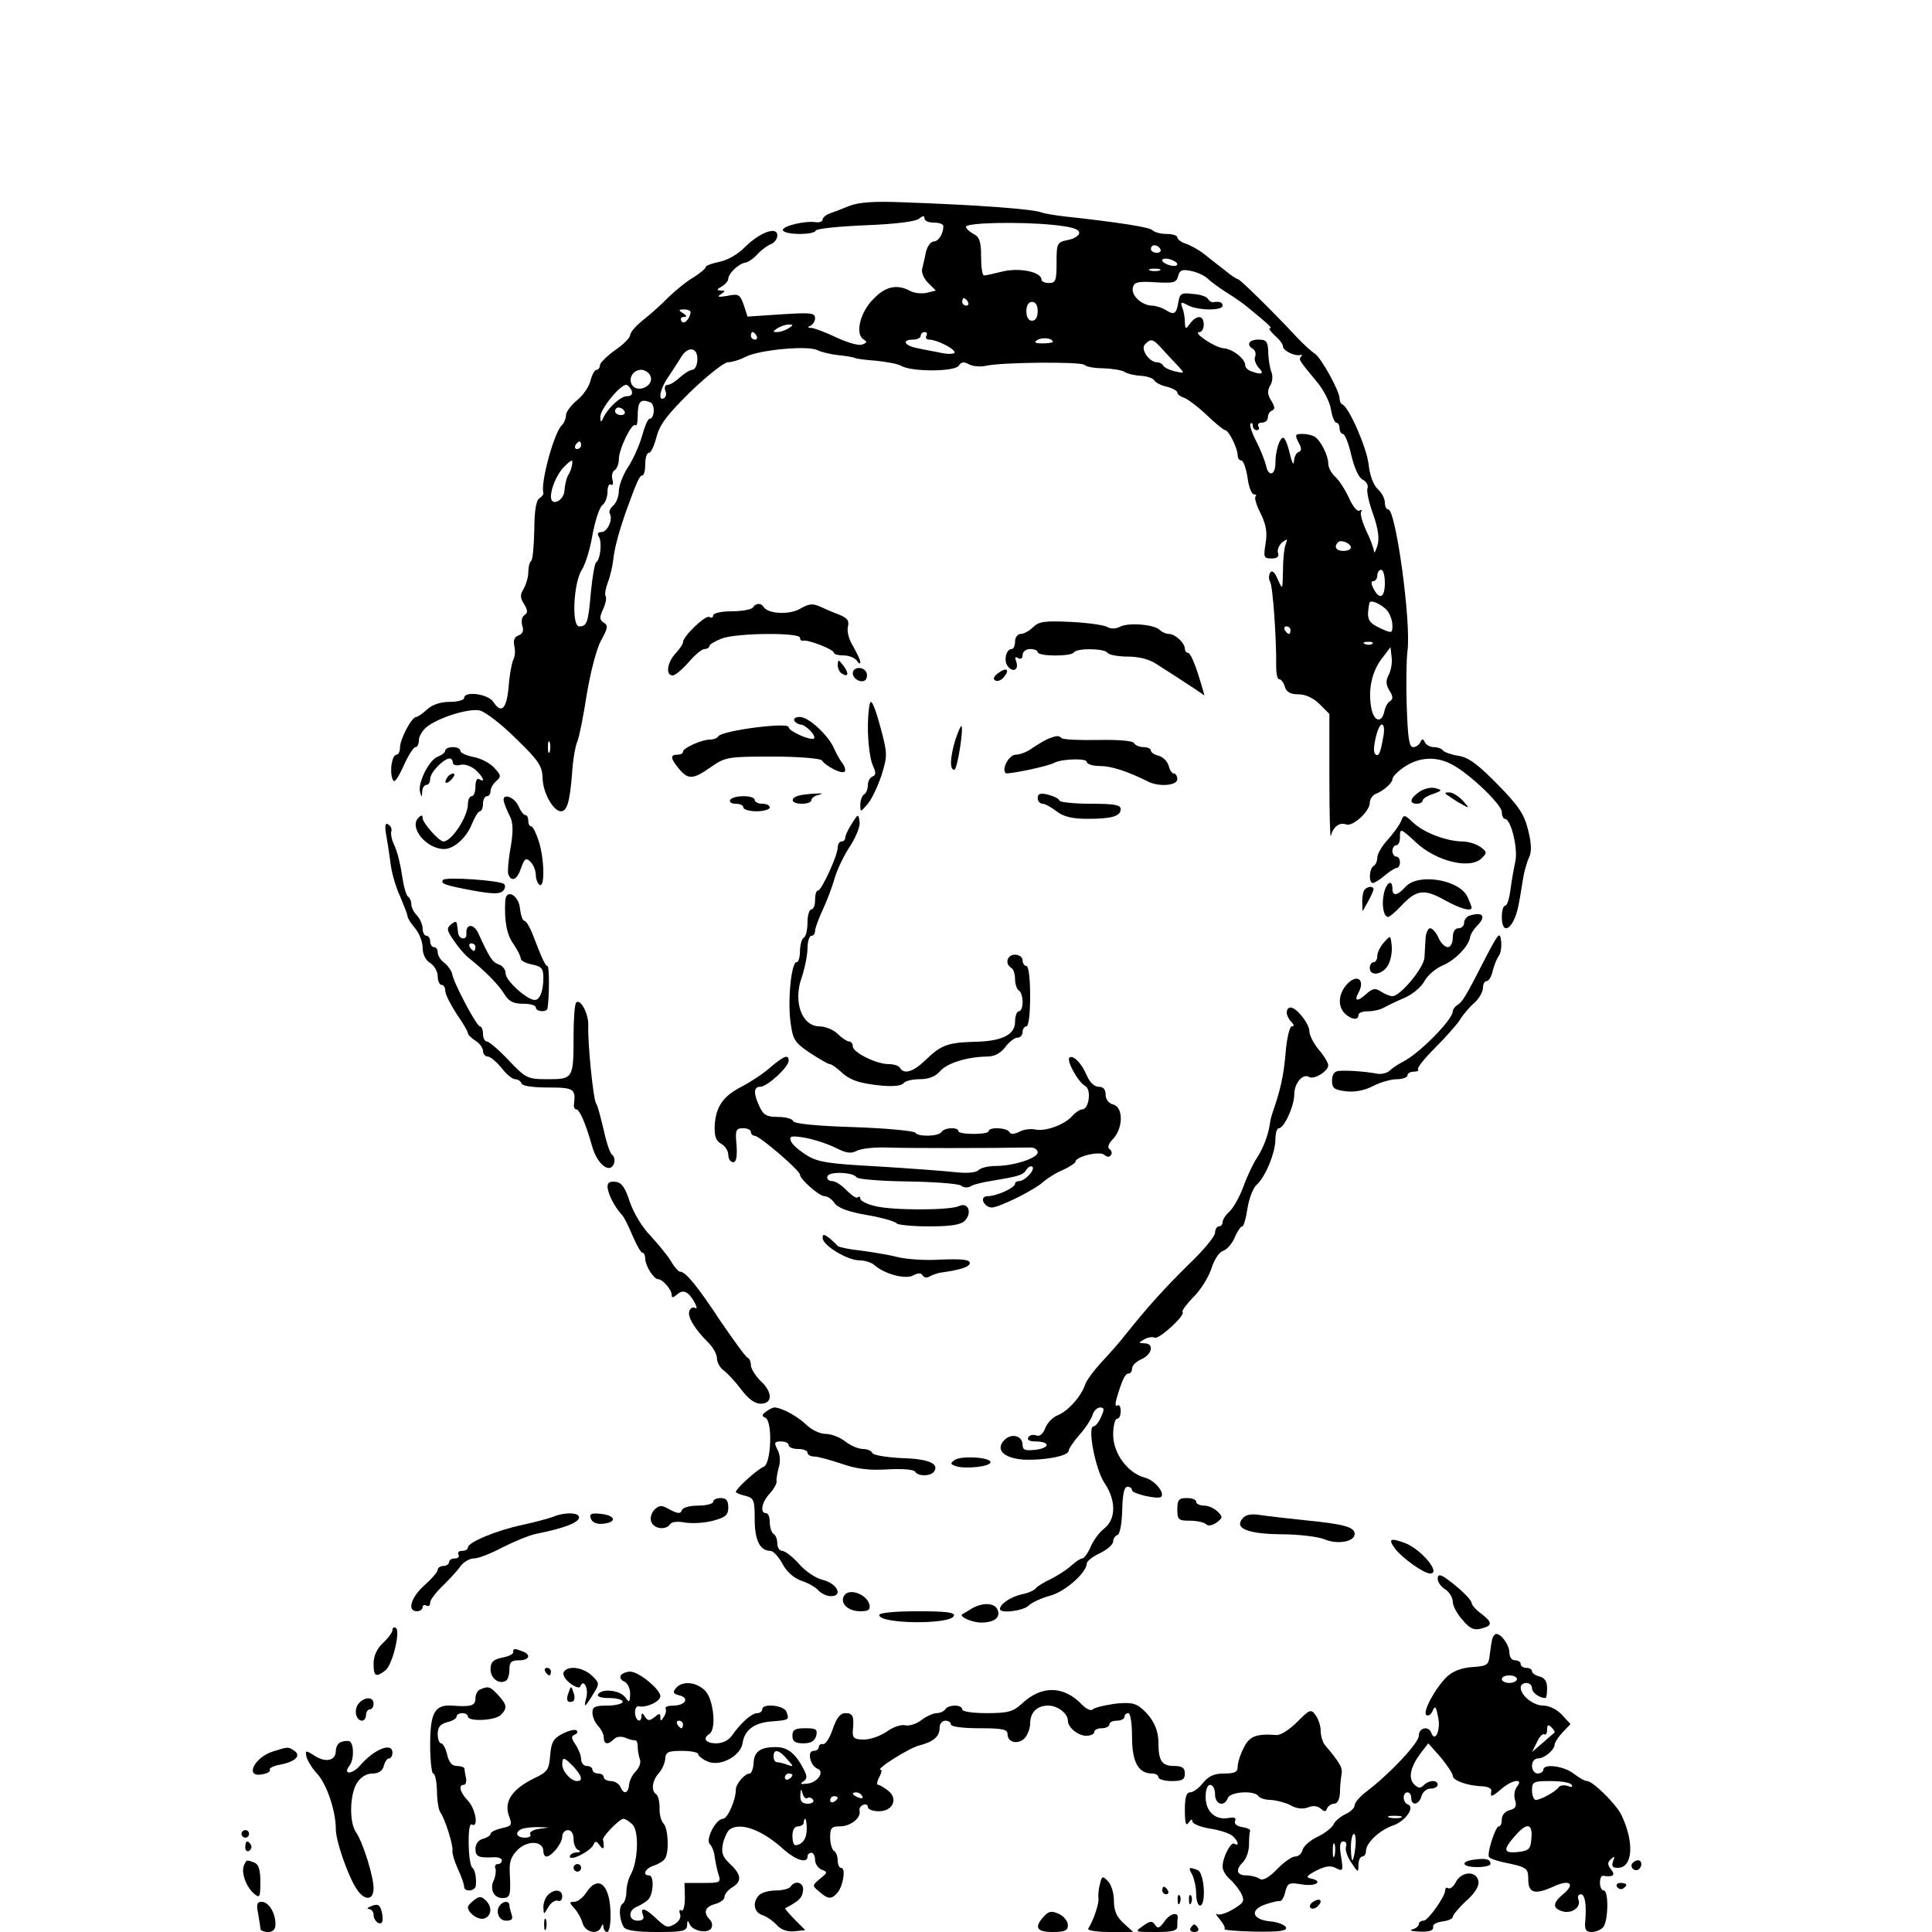 <?xml version="1.0" standalone="no"?>
<!DOCTYPE svg PUBLIC "-//W3C//DTD SVG 20010904//EN"
 "http://www.w3.org/TR/2001/REC-SVG-20010904/DTD/svg10.dtd">
<svg version="1.0" xmlns="http://www.w3.org/2000/svg"
 width="512pt" height="512pt" viewBox="0 0 512 512"
 preserveAspectRatio="xMidYMid meet">
<g transform="translate(0,512) scale(0.1,-0.1)"
fill="#000000" stroke="none">
<path d="M2250 4574 c-19 -8 -43 -17 -52 -20 -10 -4 -18 -11 -18 -16 0 -5 -8
-8 -17 -7 -30 5 -94 -11 -88 -22 8 -12 82 -12 87 0 2 5 60 11 131 14 79 3 133
10 142 17 11 9 15 9 15 1 0 -6 11 -11 25 -11 14 0 25 -4 25 -9 0 -21 -13 -41
-26 -41 -7 0 -16 -12 -20 -27 -3 -16 -8 -36 -10 -45 -3 -9 4 -26 15 -37 l21
-21 -24 -6 c-13 -3 -33 -1 -44 5 -35 19 -66 12 -98 -22 -35 -35 -48 -92 -26
-106 11 -7 10 -9 -3 -14 -8 -4 -39 5 -67 18 -29 14 -59 25 -67 26 -11 0 -12 2
-3 6 6 2 12 12 12 20 0 14 -12 15 -89 10 l-90 -6 -10 31 c-10 28 -14 30 -43
24 -24 -4 -29 -3 -18 4 13 9 13 10 0 10 -12 1 -11 3 3 11 9 5 17 15 17 20 0
14 27 40 45 43 8 1 22 11 32 22 10 11 26 23 36 27 9 3 17 14 17 23 0 25 -45 9
-85 -30 -19 -20 -48 -36 -69 -40 -20 -4 -36 -10 -36 -14 0 -4 -15 -16 -32 -27
-18 -10 -48 -35 -68 -54 -19 -20 -50 -47 -68 -61 -17 -14 -32 -31 -32 -38 0
-7 -18 -25 -40 -40 -21 -15 -39 -33 -40 -39 0 -7 -4 -13 -9 -13 -5 0 -12 -13
-16 -28 -3 -15 -19 -39 -35 -52 -17 -14 -30 -32 -30 -40 0 -9 -5 -21 -12 -28
-20 -20 -56 -152 -48 -178 1 -4 -4 -10 -11 -15 -8 -5 -13 -33 -13 -82 -1 -42
-4 -79 -8 -83 -5 -4 -8 -18 -8 -31 0 -13 -6 -32 -12 -43 -10 -16 -10 -24 1
-41 10 -17 10 -23 1 -29 -7 -4 -9 -16 -6 -28 5 -13 1 -22 -10 -26 -11 -4 -14
-13 -11 -28 3 -12 2 -28 -3 -37 -4 -9 -10 -41 -12 -70 -5 -59 -19 -74 -40 -42
-13 22 -78 31 -78 11 0 -5 -17 -10 -38 -10 -24 0 -46 -7 -60 -20 -12 -11 -25
-20 -29 -20 -12 0 -43 -59 -43 -81 0 -10 -4 -19 -9 -19 -12 0 -19 -42 -11 -64
4 -13 11 -5 29 33 12 28 27 51 32 51 5 0 9 8 9 18 0 10 9 25 19 34 31 26 114
52 143 45 15 -4 58 -37 96 -75 60 -58 69 -72 70 -105 1 -38 28 -86 48 -87 17
0 24 25 30 100 2 36 9 74 14 85 5 11 16 67 25 125 10 60 26 121 38 143 18 32
19 40 7 47 -11 7 -12 13 -2 35 7 15 10 30 7 35 -3 5 0 21 6 37 6 15 12 42 14
58 3 32 16 79 36 135 26 72 34 90 41 90 5 0 8 14 8 30 0 17 4 30 10 30 5 0 14
19 20 43 9 33 29 59 91 120 44 42 88 77 98 77 10 0 31 6 46 14 36 19 167 31
191 18 11 -5 35 -11 54 -13 19 -2 39 -5 44 -7 4 -3 31 -6 58 -8 27 -3 58 -8
67 -14 30 -16 142 -15 152 1 6 10 13 11 26 4 10 -6 32 -8 48 -4 42 9 250 11
259 2 4 -5 27 -9 51 -9 23 -1 49 -5 56 -10 8 -5 27 -9 43 -10 16 -1 31 -6 35
-12 3 -6 19 -14 34 -17 15 -4 27 -11 27 -15 0 -5 8 -11 18 -14 10 -4 37 -24
60 -46 23 -22 45 -40 49 -40 9 0 33 -48 33 -67 0 -7 4 -13 9 -13 6 0 13 -20
17 -45 3 -25 11 -45 17 -45 6 0 8 -3 4 -6 -3 -4 3 -24 14 -45 14 -29 18 -49
13 -79 -6 -37 -5 -40 16 -40 15 0 20 5 17 14 -3 8 2 20 10 28 15 11 16 11 10
-5 -4 -10 -7 -42 -7 -70 -1 -51 -1 -51 -14 -22 -8 19 -15 25 -20 17 -4 -7 -4
-17 0 -24 7 -11 17 -150 16 -225 0 -18 3 -33 8 -33 5 0 12 -9 15 -20 4 -14 15
-20 36 -20 19 0 40 -10 56 -26 l26 -26 0 -172 c0 -94 2 -162 4 -151 6 24 23
37 41 30 17 -6 62 35 62 57 0 10 8 22 18 25 19 8 42 28 42 38 0 4 6 12 13 18
43 39 95 47 143 22 46 -23 134 -107 134 -127 0 -10 4 -18 8 -18 16 0 35 -77
28 -112 -4 -18 -10 -52 -13 -75 -3 -24 -9 -43 -14 -43 -5 0 -9 -13 -9 -30 0
-53 32 -31 44 30 4 19 9 51 12 70 3 19 10 45 16 57 7 15 7 36 -2 72 -10 42
-24 64 -81 122 -52 53 -77 72 -104 76 -19 3 -38 10 -41 14 -3 5 -14 9 -24 9
-10 0 -21 6 -24 13 -5 10 -7 10 -12 0 -3 -7 -12 -13 -19 -13 -11 0 -14 25 -17
108 -2 59 -1 125 2 147 10 77 -31 375 -51 375 -5 0 -9 8 -9 18 0 11 -8 26 -19
36 -11 10 -21 36 -24 65 -5 45 -52 151 -69 159 -5 2 -8 9 -8 16 0 20 -50 110
-66 119 -8 5 -29 24 -47 43 -60 65 -151 154 -156 154 -3 0 -19 10 -34 23 -16
12 -41 32 -55 43 -15 12 -37 24 -49 28 -13 4 -23 12 -23 17 0 5 -13 9 -28 9
-15 0 -32 4 -38 10 -8 8 -91 21 -229 36 -27 3 -57 8 -65 11 -23 9 -169 20
-370 27 -75 3 -115 0 -140 -10z m541 -50 c49 -5 69 -11 69 -21 0 -7 -13 -16
-30 -19 -29 -6 -30 -9 -30 -60 0 -47 -2 -54 -20 -54 -11 0 -20 4 -20 9 0 20
-56 32 -101 22 -24 -6 -47 -11 -51 -11 -5 0 -8 22 -8 50 0 39 -4 52 -20 60
-11 6 -20 14 -20 19 0 11 142 14 231 5z m284 -64 c3 -5 -1 -10 -9 -10 -9 0
-16 5 -16 10 0 6 4 10 9 10 6 0 13 -4 16 -10z m45 -40 c0 -5 -9 -6 -20 -3 -11
3 -20 9 -20 13 0 5 9 6 20 3 11 -3 20 -9 20 -13z m-47 -17 c-7 -2 -19 -2 -25
0 -7 3 -2 5 12 5 14 0 19 -2 13 -5z m126 -20 c8 -8 32 -26 53 -39 21 -13 48
-32 59 -42 55 -45 62 -52 54 -52 -4 0 2 -8 13 -19 12 -10 22 -23 22 -29 0 -11
30 -26 45 -23 5 2 7 0 3 -4 -7 -8 -6 -9 42 -67 17 -20 34 -53 37 -72 3 -20 10
-36 14 -36 5 0 9 -7 9 -15 0 -8 4 -15 9 -15 5 0 15 -25 22 -56 8 -33 19 -59
30 -65 10 -5 16 -15 13 -23 -3 -7 4 -39 15 -69 14 -40 17 -65 11 -84 -5 -16
-9 -21 -9 -13 -1 8 -10 33 -21 55 -10 22 -16 44 -13 49 4 5 2 6 -4 3 -6 -4
-18 11 -28 33 -10 22 -26 47 -36 56 -11 10 -19 25 -19 36 0 20 -19 59 -35 70
-5 4 -20 8 -33 8 -20 0 -21 -2 -11 -22 9 -16 9 -23 0 -26 -6 -2 -11 -13 -12
-25 -1 -12 -5 -3 -11 21 -5 23 -13 42 -17 42 -10 0 -21 -35 -21 -67 0 -33 -19
-38 -25 -6 -4 15 -16 45 -27 66 -11 21 -17 41 -14 44 3 4 6 1 6 -5 0 -7 5 -12
11 -12 5 0 7 5 4 10 -3 6 1 10 9 10 9 0 16 6 16 14 0 8 5 16 11 18 8 3 8 10
-2 26 -10 16 -11 26 -3 40 6 9 8 26 3 37 -4 11 -8 35 -8 53 -1 27 -5 32 -26
32 -26 0 -33 -14 -14 -25 6 -4 8 -13 5 -21 -3 -7 2 -20 10 -29 16 -16 7 -19
-20 -9 -9 3 -16 10 -16 16 0 17 -33 43 -57 45 -24 2 -85 43 -64 43 6 0 11 9
11 20 0 25 -18 26 -36 3 -12 -17 -13 -16 -14 4 0 12 -3 29 -7 38 -5 15 -3 16
15 6 26 -14 92 -15 92 -1 0 9 -8 12 -26 9 -4 0 -10 4 -13 9 -3 6 -21 12 -40
13 -30 4 -34 1 -38 -20 -5 -33 -11 -37 -33 -23 -11 7 -28 12 -37 12 -27 1 -55
26 -51 47 3 15 12 18 59 15 49 -3 57 -1 61 16 4 16 11 19 34 14 16 -3 35 -12
43 -19z m-634 -63 c3 -5 1 -10 -4 -10 -6 0 -11 5 -11 10 0 6 2 10 4 10 3 0 8
-4 11 -10z m185 -25 c0 -16 -6 -25 -15 -25 -9 0 -15 9 -15 25 0 16 6 25 15 25
9 0 15 -9 15 -25z m-920 -2 c-1 -18 -18 -35 -24 -24 -4 6 -1 11 6 11 9 0 9 3
-2 10 -13 8 -12 10 3 10 9 0 17 -3 17 -7z m260 -43 c-8 -5 -22 -10 -30 -10
-13 0 -13 1 0 10 8 5 22 10 30 10 13 0 13 -1 0 -10z m-85 -20 c3 -5 1 -10 -4
-10 -6 0 -11 5 -11 10 0 6 2 10 4 10 3 0 8 -4 11 -10z m450 0 c-3 -5 0 -10 7
-10 20 0 68 -24 68 -34 0 -4 -15 -5 -32 -2 -18 4 -48 9 -65 13 -36 6 -45 23
-13 23 11 0 20 5 20 10 0 6 5 10 11 10 5 0 7 -4 4 -10z m335 -16 c0 -2 -12 -4
-27 -4 -21 0 -24 3 -14 9 13 8 41 5 41 -5z m291 -20 c13 -14 32 -35 42 -45 17
-19 17 -19 -10 -13 -16 4 -29 11 -31 16 -2 4 -9 8 -16 8 -20 0 -44 34 -32 47
16 17 21 16 47 -13z m-1233 -30 c-1 -13 -7 -24 -13 -24 -6 0 -21 -9 -33 -20
-12 -11 -26 -20 -33 -20 -6 0 -9 -7 -6 -15 4 -8 2 -17 -3 -20 -17 -10 -11 24
9 53 10 15 26 39 35 54 19 33 47 28 44 -8z m-124 -41 c10 -26 -35 -46 -49 -23
-11 17 3 40 24 40 10 0 22 -8 25 -17z m-50 -38 c3 -10 -1 -15 -13 -15 -17 0
-53 -34 -64 -61 -4 -9 -6 -7 -6 6 -1 20 52 85 68 85 5 0 11 -7 15 -15z m49
-31 c14 -5 12 -44 -2 -44 -4 0 -13 -21 -20 -47 -8 -27 -25 -64 -38 -83 -12
-19 -23 -47 -23 -61 0 -15 -7 -32 -15 -39 -8 -7 -12 -16 -9 -21 9 -15 -6 -49
-22 -49 -10 0 -12 -5 -7 -12 9 -15 4 -61 -7 -68 -4 -3 -10 -38 -14 -78 -7 -81
-10 -92 -31 -92 -21 0 -15 117 7 150 9 14 22 55 28 92 7 37 18 72 26 79 8 6
14 22 14 36 0 13 4 22 9 19 5 -4 7 2 4 13 -3 10 0 22 6 25 6 4 11 17 11 29 0
27 35 99 44 90 3 -4 6 7 6 24 0 39 7 47 33 37z m-68 -24 c3 -5 -1 -10 -9 -10
-9 0 -16 5 -16 10 0 6 4 10 9 10 6 0 13 -4 16 -10z m-115 -90 c0 -5 -5 -10
-11 -10 -5 0 -7 5 -4 10 3 6 8 10 11 10 2 0 4 -4 4 -10z m-24 -52 c-1 -7 -5
-19 -10 -27 -5 -8 -9 -26 -10 -40 -1 -28 -36 -45 -36 -17 0 23 17 61 35 79 20
20 24 21 21 5z m2064 -219 c0 -5 -9 -9 -20 -9 -19 0 -26 11 -14 23 8 8 34 -3
34 -14z m90 -94 c0 -39 -14 -46 -30 -15 -7 14 -7 20 0 20 5 0 10 7 10 15 0 8
5 15 10 15 6 0 10 -16 10 -35z m7 -74 c7 -9 13 -26 13 -38 0 -22 -1 -22 -34
-7 -31 15 -35 24 -27 66 2 11 34 -4 48 -21z m-257 -51 c0 -5 -2 -10 -4 -10 -3
0 -8 5 -11 10 -3 6 -1 10 4 10 6 0 11 -4 11 -10z m217 -36 c-3 -3 -12 -4 -19
-1 -8 3 -5 6 6 6 11 1 17 -2 13 -5z m43 -83 c-8 -15 -7 -26 2 -41 10 -15 10
-23 2 -28 -7 -4 -13 -16 -15 -26 -7 -34 -28 -29 -35 8 -9 49 2 98 29 132 l22
29 3 -27 c2 -15 -2 -36 -8 -47z m-15 -168 c-7 -41 -12 -50 -21 -41 -9 9 7 78
18 78 6 0 8 -14 3 -37z m-2208 -35 c-3 -7 -5 -2 -5 12 0 14 2 19 5 13 2 -7 2
-19 0 -25z"/>
<path d="M1995 3510 c-3 -5 -28 -10 -56 -10 -28 0 -49 -5 -49 -11 0 -5 -4 -8
-10 -4 -10 6 -70 -51 -70 -67 0 -5 -9 -18 -20 -30 -22 -24 -27 -58 -7 -58 6 0
25 16 42 35 16 19 35 35 42 35 7 0 13 4 13 8 0 4 15 13 33 20 41 15 207 16
207 2 0 -5 3 -9 8 -8 12 4 82 -23 82 -32 0 -4 12 -7 26 -7 15 0 30 -7 35 -14
5 -8 9 -9 9 -4 0 6 -9 24 -19 42 -11 17 -17 40 -14 52 4 16 -1 23 -23 32 -16
6 -39 16 -52 22 -18 8 -29 7 -51 -6 -29 -17 -85 -14 -97 4 -7 12 -21 11 -29
-1z"/>
<path d="M2738 3458 c-10 -10 -25 -18 -33 -18 -8 0 -15 -9 -15 -20 0 -11 -4
-20 -9 -20 -15 0 -22 -32 -10 -46 14 -18 30 -8 22 13 -4 11 -3 14 5 9 7 -4 12
-1 12 8 0 9 9 16 20 16 11 0 20 -4 20 -8 0 -12 89 -12 96 -1 7 12 81 11 89 -1
3 -5 27 -10 53 -10 30 0 58 -7 77 -20 17 -11 39 -25 50 -32 11 -7 33 -22 49
-32 l28 -19 -7 24 c-17 59 -30 89 -37 89 -4 0 -8 5 -8 11 0 15 -26 39 -42 39
-8 0 -19 5 -25 11 -14 14 -83 20 -105 8 -11 -6 -25 -6 -35 0 -10 5 -54 11 -98
13 -66 3 -82 1 -97 -14z"/>
<path d="M2220 3358 c0 -9 5 -20 11 -23 17 -11 20 0 4 21 -13 17 -14 17 -15 2z"/>
<path d="M2260 3336 c0 -17 27 -29 35 -16 4 6 3 15 0 20 -9 15 -35 12 -35 -4z"/>
<path d="M2645 3336 c-11 -8 -14 -15 -8 -19 6 -4 16 0 23 8 17 21 8 28 -15 11z"/>
<path d="M2300 3190 c0 -38 6 -81 12 -96 10 -22 10 -28 0 -32 -6 -2 -12 -12
-12 -22 0 -10 -4 -22 -10 -25 -5 -3 -10 -16 -10 -27 0 -21 0 -21 19 1 11 12
27 47 37 76 16 52 16 58 -2 125 -10 38 -21 70 -26 70 -4 0 -8 -31 -8 -70z"/>
<path d="M2105 3210 c3 -5 11 -10 16 -10 14 0 43 -30 36 -37 -7 -7 -67 19 -67
30 0 14 -176 -9 -186 -24 -3 -5 -13 -9 -23 -9 -21 0 -71 -22 -71 -32 0 -5 -7
-8 -15 -8 -20 0 -18 -10 4 -37 25 -30 38 -29 86 5 38 26 45 27 163 27 68 0
126 -5 130 -10 11 -16 53 -37 60 -30 4 3 1 14 -6 23 -7 9 -16 26 -21 37 -15
36 -68 85 -91 85 -11 0 -18 -4 -15 -10z"/>
<path d="M2532 3160 c-14 -46 -16 -80 -3 -80 8 0 25 109 19 116 -2 1 -9 -15
-16 -36z"/>
<path d="M2780 3163 c-8 -3 -27 -14 -42 -24 -14 -11 -35 -19 -46 -19 -18 0
-38 -37 -27 -49 5 -4 113 18 130 28 20 10 85 12 85 2 0 -6 16 -11 35 -11 30 0
73 -14 127 -41 29 -15 78 -11 78 6 0 8 -4 15 -9 15 -5 0 -11 9 -14 21 -3 11
-15 23 -26 26 -12 3 -21 9 -21 14 0 5 -9 9 -19 9 -11 0 -23 5 -26 11 -4 6 -42
9 -96 8 -49 -1 -92 1 -96 5 -7 7 -12 7 -33 -1z"/>
<path d="M1180 3131 c0 -5 -9 -12 -19 -16 -23 -7 -54 -69 -48 -93 4 -16 5 -16
6 1 0 9 6 17 11 17 6 0 10 7 10 16 0 17 36 54 52 54 4 0 8 -5 8 -11 0 -6 9 -9
20 -6 11 3 28 -3 40 -13 20 -18 28 -36 10 -25 -6 4 -10 -5 -10 -19 0 -14 -4
-26 -10 -26 -5 0 -10 -9 -10 -21 0 -33 -43 -99 -65 -99 -11 0 -55 49 -55 62 0
8 -3 9 -11 1 -26 -26 21 -83 68 -83 26 0 59 30 73 65 8 19 17 35 22 35 4 0 8
9 8 20 0 11 5 20 10 20 6 0 10 6 10 14 0 7 7 19 15 26 14 12 13 16 -6 36 -11
12 -36 25 -55 28 -19 4 -34 11 -34 16 0 6 -9 10 -20 10 -11 0 -20 -4 -20 -9z"/>
<path d="M1185 3059 c-11 -16 -1 -19 13 -3 7 8 8 14 3 14 -5 0 -13 -5 -16 -11z"/>
<path d="M3762 3022 c-25 -17 -29 -32 -7 -32 8 0 15 4 15 8 0 5 12 13 28 18
24 9 25 10 7 15 -12 4 -31 -1 -43 -9z"/>
<path d="M2123 3013 c-31 -6 -29 -23 2 -23 14 0 25 4 25 9 0 5 8 12 18 14 14
4 13 5 -3 4 -11 0 -30 -2 -42 -4z"/>
<path d="M2750 3005 c0 -8 6 -15 13 -15 6 0 23 -9 37 -20 18 -14 41 -20 82
-20 65 0 88 7 88 26 0 11 -18 14 -79 14 -44 0 -81 4 -83 8 -1 5 -15 12 -30 16
-21 5 -28 3 -28 -9z"/>
<path d="M3840 3010 c8 -6 24 -16 35 -22 20 -11 20 -11 1 11 -11 11 -26 21
-35 21 -14 0 -14 -2 -1 -10z"/>
<path d="M1336 2993 c3 -10 11 -28 17 -40 7 -16 7 -40 0 -80 -6 -32 -8 -64 -6
-70 9 -22 24 -14 34 17 9 25 13 28 25 16 8 -8 14 -24 14 -35 0 -11 5 -23 10
-26 14 -9 13 67 -2 115 -7 22 -16 40 -20 40 -5 0 -8 7 -8 15 0 8 -3 15 -8 15
-4 0 -12 10 -17 22 -13 29 -48 38 -39 11z"/>
<path d="M1935 3000 c-3 -5 3 -10 14 -10 12 0 21 -4 21 -10 0 -5 16 -10 35
-10 19 0 35 5 35 10 0 6 -9 10 -20 10 -11 0 -20 5 -20 10 0 6 -13 10 -29 10
-17 0 -33 -4 -36 -10z"/>
<path d="M2258 2938 c-10 -15 -18 -32 -18 -38 0 -5 -4 -10 -10 -10 -5 0 -10
-7 -10 -16 0 -21 -43 -114 -52 -114 -5 0 -8 -11 -8 -25 0 -14 -4 -25 -10 -25
-5 0 -10 -15 -10 -34 0 -19 -4 -38 -10 -41 -5 -3 -10 -19 -10 -36 0 -16 -4
-29 -9 -29 -14 0 -24 -101 -16 -159 6 -46 11 -54 51 -81 25 -16 48 -30 53 -30
4 0 16 -8 27 -18 26 -25 51 -33 110 -39 32 -3 54 0 58 6 4 6 23 11 43 11 24 0
42 7 54 21 19 22 72 38 124 39 20 0 36 8 49 25 10 14 25 25 32 25 8 0 14 7 14
15 0 8 5 15 10 15 6 0 10 33 10 80 0 47 -4 80 -10 80 -5 0 -10 7 -10 15 0 8
-9 15 -20 15 -21 0 -28 -24 -10 -35 6 -3 10 -17 10 -30 0 -13 5 -27 10 -30 6
-3 10 -17 10 -31 0 -13 -4 -24 -10 -24 -5 0 -10 -12 -10 -28 0 -35 -36 -52
-111 -53 -67 -2 -86 -9 -126 -48 -33 -32 -57 -39 -68 -21 -3 6 -17 10 -30 10
-33 0 -95 31 -95 47 0 7 -4 13 -10 13 -5 0 -19 9 -30 20 -11 11 -33 20 -48 20
-47 0 -71 65 -47 131 8 24 15 59 15 77 0 17 5 32 10 32 6 0 10 6 10 13 0 7 9
31 19 53 10 21 25 59 32 84 7 25 26 64 42 88 15 23 27 52 25 64 -3 22 -4 22
-20 -4z"/>
<path d="M3713 2944 c-4 -10 -20 -32 -35 -49 -15 -16 -28 -38 -28 -47 0 -9 -4
-20 -10 -23 -12 -8 -13 -45 -2 -45 5 0 19 9 32 20 13 11 27 20 32 20 4 0 8 7
8 15 0 8 -4 15 -10 15 -5 0 -10 7 -10 15 0 8 5 15 10 15 6 0 10 9 10 20 0 26
1 26 42 -12 54 -51 145 -73 175 -42 14 14 14 16 -3 29 -11 8 -32 15 -49 15
-43 1 -101 23 -130 50 -23 22 -25 22 -32 4z"/>
<path d="M1024 2904 c4 -22 9 -57 12 -79 3 -22 14 -59 25 -82 10 -24 19 -47
19 -51 0 -5 9 -19 20 -32 11 -13 20 -36 20 -51 0 -18 8 -34 20 -41 11 -7 20
-23 20 -35 0 -13 5 -23 10 -23 6 0 10 -7 10 -16 0 -9 14 -36 30 -61 17 -24 30
-47 30 -51 0 -4 9 -13 20 -20 11 -7 20 -19 20 -27 0 -8 6 -15 13 -15 6 0 23
-14 36 -30 13 -17 29 -30 36 -30 7 0 15 -5 17 -11 2 -7 30 -11 71 -11 69 0 73
-4 68 -45 -1 -7 2 -13 6 -13 9 0 25 -37 42 -97 13 -48 47 -75 58 -47 3 9 1 19
-4 23 -6 3 -16 33 -23 66 -8 33 -16 65 -20 70 -8 11 -23 164 -21 208 1 30 -21
72 -32 60 -4 -3 -7 -43 -7 -89 0 -112 -1 -114 -68 -114 -54 0 -58 2 -104 50
-26 28 -52 50 -58 50 -5 0 -10 9 -10 20 0 11 -4 20 -8 20 -9 0 -70 115 -74
140 -2 8 -11 21 -20 28 -10 7 -18 20 -18 28 0 8 -4 14 -10 14 -5 0 -10 7 -10
15 0 8 -4 15 -10 15 -5 0 -10 9 -10 19 0 11 -7 26 -15 35 -8 8 -15 21 -15 30
0 8 -4 17 -9 20 -5 4 -12 30 -16 59 -4 28 -13 63 -20 77 -7 14 -10 30 -8 37 2
6 -1 14 -8 18 -8 6 -10 -3 -5 -31z"/>
<path d="M1174 2788 c-7 -10 5 -14 79 -28 50 -9 71 -10 80 -1 6 6 7 14 3 18
-10 10 -157 20 -162 11z"/>
<path d="M3725 2770 c-22 -24 -35 -26 -35 -5 0 27 -17 16 -23 -15 -6 -30 0
-60 12 -60 3 0 19 13 34 29 40 43 61 46 113 17 43 -24 74 -33 74 -21 0 2 -5
15 -11 28 -21 46 -131 64 -164 27z"/>
<path d="M3617 2763 c-4 -3 -7 -18 -7 -32 l1 -26 14 25 c8 14 14 28 15 33 0 9
-14 9 -23 0z"/>
<path d="M1339 2733 c-3 -53 4 -91 22 -115 10 -15 19 -32 19 -38 0 -6 14 -13
30 -16 25 -5 30 -11 30 -34 0 -36 -9 -60 -23 -60 -20 0 -77 51 -77 70 0 10 -8
21 -18 24 -17 6 -24 16 -55 84 -12 25 -33 24 -31 -2 2 -19 -20 -16 -22 2 -1 7
-2 17 -3 23 -1 8 -5 8 -16 -1 -12 -10 -11 -16 8 -43 12 -18 30 -39 41 -47 41
-33 74 -66 91 -92 13 -22 25 -28 51 -28 19 0 34 -4 34 -10 0 -11 29 -14 31 -2
5 30 5 112 0 112 -6 0 -14 18 -41 88 -7 17 -16 32 -21 32 -4 0 -9 15 -11 32
-3 36 -37 54 -39 21z m-79 -123 c0 -5 -2 -10 -4 -10 -3 0 -8 5 -11 10 -3 6 -1
10 4 10 6 0 11 -4 11 -10z"/>
<path d="M3893 2693 c-7 -3 -13 -11 -13 -19 0 -8 -7 -14 -15 -14 -9 0 -15 -9
-15 -25 0 -14 -6 -25 -13 -25 -8 0 -19 11 -25 25 -6 14 -16 25 -22 25 -5 0
-11 -11 -12 -25 -1 -14 -2 -37 -3 -53 -2 -27 -64 -102 -85 -102 -6 0 -19 5
-30 12 -15 10 -22 9 -38 -5 -25 -23 -35 -21 -21 4 17 33 -5 49 -31 21 -23 -25
-26 -58 -6 -78 17 -16 36 -19 36 -4 0 6 11 10 25 10 14 0 33 4 43 10 9 5 34
17 55 26 21 9 44 29 52 44 8 15 29 33 47 41 33 13 71 52 74 76 1 7 9 20 18 29
26 26 16 39 -21 27z"/>
<path d="M3937 2582 c-54 -106 -61 -116 -74 -125 -7 -4 -13 -12 -13 -17 0 -22
-87 -110 -129 -132 -14 -7 -32 -19 -39 -26 -7 -6 -23 -10 -35 -7 -26 5 -75 9
-99 7 -12 -1 -18 -10 -18 -26 0 -20 6 -24 36 -28 23 -3 50 2 73 14 19 10 48
18 63 18 15 0 28 5 28 10 0 6 8 10 17 10 9 0 14 3 11 6 -4 3 17 29 45 57 29
29 59 63 67 76 8 13 25 33 38 44 12 11 22 29 22 39 0 10 4 18 10 18 5 0 13 12
16 28 4 15 11 32 16 39 5 6 8 24 6 40 -3 25 -7 20 -41 -45z"/>
<path d="M3668 2623 c-10 -11 -18 -27 -18 -36 0 -9 -4 -17 -10 -17 -5 0 -10
-7 -10 -15 0 -24 35 -18 49 8 7 13 11 36 9 52 -3 27 -3 27 -20 8z"/>
<path d="M3410 2437 c0 -7 5 -18 12 -25 8 -8 8 -12 1 -12 -5 0 -13 -31 -16
-70 -5 -61 -14 -100 -35 -160 -3 -8 -6 -22 -7 -30 -4 -28 -18 -65 -35 -90 -9
-14 -25 -47 -35 -75 -10 -27 -27 -57 -37 -66 -10 -9 -18 -21 -18 -28 0 -6 -4
-11 -10 -11 -5 0 -10 -8 -10 -17 0 -9 -30 -46 -68 -82 -67 -66 -110 -114 -167
-185 -16 -21 -47 -56 -67 -77 -20 -22 -40 -49 -43 -60 -10 -30 -46 -70 -73
-80 -12 -5 -27 -20 -32 -34 -6 -15 -15 -23 -24 -19 -8 3 -17 1 -21 -5 -4 -7 4
-11 19 -11 39 0 40 -17 1 -22 -28 -3 -35 -1 -35 13 0 24 -29 32 -48 13 -25
-25 -3 -48 49 -52 53 -3 120 9 121 23 0 6 13 24 28 42 16 17 31 41 35 52 3 12
13 21 20 21 12 0 12 -5 3 -25 -6 -14 -15 -25 -20 -25 -17 0 5 -115 29 -150 31
-46 31 -96 -1 -121 -13 -10 -29 -32 -36 -49 -7 -16 -17 -30 -22 -30 -5 0 -18
-9 -30 -20 -11 -10 -36 -26 -54 -35 -18 -8 -36 -20 -39 -24 -3 -5 -20 -13 -37
-16 -30 -7 -58 -26 -58 -39 0 -13 62 -5 76 9 8 8 34 20 56 26 40 10 97 61 98
85 0 7 16 19 35 28 19 9 35 23 35 31 0 7 5 15 11 17 7 2 12 30 13 66 1 42 5
62 14 62 6 0 12 -4 12 -9 0 -10 69 -25 77 -18 11 11 -18 45 -43 51 -45 12 -84
64 -84 114 0 23 5 42 10 42 6 0 10 9 10 21 0 11 -4 18 -9 14 -6 -3 -6 5 -1 22
14 47 22 63 31 63 5 0 9 6 9 13 0 8 11 19 25 25 29 13 34 42 8 42 -17 1 -17 1
0 11 9 5 21 7 27 4 10 -6 82 59 74 68 -3 3 10 20 28 39 19 18 40 52 48 75 7
24 21 45 31 48 10 3 24 19 31 35 7 17 16 30 20 30 4 0 10 21 14 48 4 26 15 54
24 62 23 20 50 85 50 121 0 16 4 29 9 29 14 0 41 59 41 90 0 30 23 56 39 46
13 -8 51 15 51 31 0 6 -11 25 -25 41 -14 17 -25 39 -25 49 0 20 -34 63 -50 63
-6 0 -10 -6 -10 -13z"/>
<path d="M2041 2291 c-19 -17 -53 -39 -76 -51 -49 -25 -68 -53 -71 -103 -1
-28 3 -40 17 -48 10 -5 19 -19 19 -29 0 -11 6 -20 13 -20 8 0 11 14 9 45 -4
40 -2 45 17 45 12 0 21 -4 21 -10 0 -5 5 -10 10 -10 13 0 120 -92 120 -103 0
-12 51 -57 65 -57 8 0 20 -8 27 -19 9 -12 37 -23 86 -31 40 -7 75 -17 78 -22
3 -4 41 -8 85 -8 59 0 85 4 96 15 20 21 9 50 -15 39 -24 -12 -179 -12 -224 0
-21 5 -38 14 -38 19 0 6 -3 7 -7 4 -3 -4 -16 5 -29 18 -13 14 -30 25 -39 25
-9 0 -15 6 -12 13 4 13 68 11 77 -3 3 -5 64 -10 135 -11 72 -1 135 -6 142 -11
7 -6 18 -6 25 -2 7 5 33 11 58 15 72 12 81 15 90 29 5 8 12 11 16 8 8 -8 -20
-38 -35 -38 -6 0 -11 -3 -11 -7 0 -11 -50 -33 -72 -33 -11 0 -15 -5 -12 -15 4
-8 13 -15 22 -15 20 0 115 47 138 69 11 9 34 24 52 31 17 8 32 18 32 21 0 14
63 29 76 19 8 -7 14 -7 18 -1 4 5 2 12 -4 16 -6 4 -2 15 10 27 27 29 27 84 0
91 -12 3 -20 14 -20 26 0 14 -6 21 -19 21 -11 0 -23 12 -31 30 -13 32 -37 56
-46 47 -8 -8 23 -65 42 -75 17 -9 10 -62 -8 -62 -6 0 -18 -8 -27 -18 -20 -23
-73 -42 -99 -35 -11 2 -29 0 -40 -6 -14 -7 -23 -8 -27 -1 -7 12 -55 14 -55 2
0 -4 -18 -7 -40 -7 -22 0 -40 3 -40 7 0 12 -38 10 -45 -2 -8 -12 -62 -13 -69
-2 -3 5 -76 12 -163 15 -99 3 -159 9 -161 16 -2 6 -20 11 -40 11 -30 0 -39 5
-49 27 -17 36 -16 53 2 53 18 0 75 52 75 69 0 18 -12 13 -49 -18z m172 -212
c29 -15 42 -17 57 -9 11 6 46 10 78 9 46 -2 268 -2 380 0 12 1 22 -5 22 -13 0
-15 -63 -36 -112 -36 -19 0 -39 -5 -45 -11 -7 -7 -31 -9 -65 -5 -29 3 -121 10
-204 15 -129 7 -157 11 -187 30 -19 12 -38 28 -41 37 -5 13 0 15 36 9 24 -4
60 -16 81 -26z"/>
<path d="M1610 1976 c0 -17 17 -52 36 -73 7 -6 20 -33 30 -57 11 -25 22 -46
27 -46 4 0 7 -8 7 -17 1 -19 23 -53 34 -53 12 0 36 -28 36 -41 0 -9 3 -9 15 1
16 14 30 7 46 -22 6 -12 7 -18 1 -14 -5 3 -12 0 -15 -8 -6 -15 13 -47 50 -84
13 -13 23 -31 23 -42 0 -10 8 -25 18 -32 10 -7 31 -30 46 -50 19 -25 36 -38
52 -38 32 0 32 31 -1 61 -13 13 -25 32 -25 41 0 9 -4 18 -9 20 -5 2 -36 45
-71 96 -62 94 -93 132 -108 132 -4 0 -15 12 -24 28 -9 15 -34 45 -54 67 -22
22 -45 61 -55 90 -12 37 -21 51 -37 53 -15 2 -22 -2 -22 -12z"/>
<path d="M2180 1839 c1 -20 66 -59 97 -59 15 0 34 -6 42 -14 27 -23 81 -37
101 -26 13 7 21 7 25 0 4 -6 12 -7 18 -3 7 4 19 8 27 10 58 8 80 16 80 26 0 9
-21 11 -76 9 -41 -3 -94 1 -117 7 -23 6 -67 13 -97 17 -30 3 -57 9 -60 12 -3
4 -13 13 -22 21 -15 11 -18 11 -18 0z"/>
<path d="M2030 1379 c-11 -8 -12 -12 -2 -16 20 -8 16 -122 -4 -130 -16 -6 -74
-58 -74 -67 0 -2 11 -7 25 -10 23 -6 25 -11 25 -62 0 -56 14 -84 42 -84 7 0
22 -16 32 -35 12 -22 31 -38 52 -45 18 -6 38 -18 44 -26 7 -7 21 -14 32 -14
33 0 17 33 -21 43 -19 4 -48 24 -64 43 -17 19 -37 34 -44 34 -7 0 -13 9 -13
19 0 11 -4 23 -10 26 -5 3 -10 17 -10 31 0 13 -4 24 -10 24 -17 0 -11 30 10
52 11 12 19 27 18 32 -1 6 2 23 6 38 5 15 3 35 -4 47 -9 18 -8 21 10 21 11 0
20 -4 20 -10 0 -5 11 -10 25 -10 14 0 25 -4 25 -10 0 -5 8 -10 18 -10 10 0 42
-9 72 -19 40 -14 73 -18 122 -15 39 2 69 0 73 -6 8 -13 42 -13 51 1 13 21 -17
33 -88 35 -40 2 -74 8 -76 13 -2 6 -13 11 -25 11 -12 0 -33 9 -47 20 -14 11
-37 20 -52 20 -15 0 -38 11 -52 25 -23 22 -65 45 -84 45 -4 0 -14 -5 -22 -11z"/>
<path d="M2530 1251 c-12 -9 -12 -11 2 -16 23 -9 93 -2 93 10 0 13 -76 18 -95
6z"/>
<path d="M1890 1140 c0 -5 -18 -10 -39 -10 -23 0 -41 -5 -44 -12 -3 -10 -10
-10 -31 1 -23 13 -28 13 -42 0 -8 -9 -12 -23 -8 -32 7 -19 39 -23 50 -6 4 6
20 8 40 4 19 -3 52 -1 74 5 33 9 40 15 40 35 0 18 -5 25 -20 25 -11 0 -20 -4
-20 -10z"/>
<path d="M3120 1120 c0 -27 3 -30 33 -30 18 0 37 -4 43 -9 5 -6 16 -4 28 4 17
13 17 15 3 29 -9 9 -25 16 -36 16 -12 0 -21 5 -21 10 0 6 -11 10 -25 10 -21 0
-25 -5 -25 -30z"/>
<path d="M1465 1100 c-11 -4 -47 -14 -80 -21 -67 -14 -145 -46 -145 -60 0 -5
-7 -9 -16 -9 -8 0 -12 -4 -9 -10 3 -5 -1 -10 -9 -10 -9 0 -16 -4 -16 -10 0 -5
-7 -10 -15 -10 -8 0 -15 -5 -15 -10 0 -6 -16 -24 -35 -41 -36 -32 -47 -69 -20
-69 8 0 15 5 15 11 0 5 5 7 10 4 6 -3 10 0 10 8 0 7 15 27 33 44 17 17 39 40
47 52 8 11 24 21 36 21 12 0 45 13 75 29 30 15 70 32 89 36 70 14 109 28 114
41 6 16 -36 18 -69 4z"/>
<path d="M1566 1095 c4 -10 16 -15 33 -13 37 4 32 22 -6 26 -27 3 -32 0 -27
-13z"/>
<path d="M3293 1096 c-23 -26 13 -41 102 -42 45 0 96 -6 114 -13 35 -15 81 -7
81 14 0 18 -28 26 -130 36 -47 5 -101 11 -120 14 -24 4 -39 1 -47 -9z"/>
<path d="M3697 1016 c19 -25 76 -66 93 -66 30 0 -23 64 -67 81 -39 14 -45 11
-26 -15z"/>
<path d="M3810 936 c0 -9 9 -21 20 -28 11 -7 20 -22 20 -33 0 -11 12 -33 26
-48 19 -23 30 -28 49 -23 31 8 31 16 0 40 -14 10 -25 23 -25 28 0 5 -14 21
-31 36 -47 40 -59 45 -59 28z"/>
<path d="M2239 894 c-16 -20 6 -44 41 -44 22 0 27 4 24 18 -7 26 -50 43 -65
26z"/>
<path d="M2575 857 c-11 -7 -22 -13 -25 -15 -9 -6 26 -22 50 -22 34 0 52 13
44 33 -7 20 -40 21 -69 4z"/>
<path d="M2330 840 c0 -24 190 -26 198 -2 3 9 -21 12 -97 12 -58 0 -101 -4
-101 -10z"/>
<path d="M1040 800 c0 -6 -11 -21 -25 -34 -16 -15 -25 -34 -25 -55 0 -34 6
-37 31 -18 19 14 41 105 28 113 -5 3 -9 0 -9 -6z"/>
<path d="M3955 778 c-2 -7 -5 -26 -7 -43 -3 -28 -6 -30 -47 -33 -28 -2 -51
-11 -66 -25 -32 -31 -66 -95 -55 -102 6 -4 13 2 17 12 6 14 9 10 14 -17 8 -34
-8 -70 -18 -42 -7 19 -33 14 -33 -8 0 -19 -77 -101 -139 -148 -17 -13 -31 -29
-31 -36 0 -7 -11 -18 -25 -24 -14 -7 -28 -19 -31 -27 -4 -8 -22 -23 -41 -32
-20 -9 -38 -25 -41 -35 -2 -10 -11 -18 -20 -18 -8 0 -30 -15 -48 -34 -22 -22
-37 -31 -46 -25 -7 5 -23 9 -35 9 -26 0 -30 15 -8 36 8 9 15 29 15 45 0 16 1
32 3 37 1 4 -8 8 -21 10 -14 2 -22 9 -19 16 4 9 -2 11 -18 8 -34 -6 -60 17
-60 56 0 19 5 32 12 32 7 0 13 -11 13 -25 0 -27 24 -35 34 -10 6 17 71 21 81
5 3 -5 18 -10 33 -10 15 -1 38 -7 52 -14 15 -9 32 -11 46 -6 13 6 26 4 34 -3
10 -9 14 -9 17 1 3 6 11 12 19 12 8 0 14 11 15 28 0 15 2 37 4 48 4 19 -3 31
-45 81 -5 7 -10 23 -10 36 0 13 -6 31 -13 41 -13 18 -16 16 -50 -18 -20 -20
-44 -35 -54 -34 -54 4 -72 -3 -87 -34 -9 -17 -16 -39 -16 -50 0 -14 -8 -18
-36 -18 -27 0 -41 -7 -56 -25 -11 -14 -26 -25 -34 -25 -10 0 -14 -13 -14 -47
0 -35 3 -44 10 -33 6 9 10 10 10 3 0 -6 21 -15 47 -19 26 -4 53 -13 60 -20 15
-14 18 -28 4 -20 -9 6 -31 -36 -31 -61 0 -9 8 -23 18 -32 11 -9 24 -26 31 -38
10 -21 8 -25 -20 -42 -18 -11 -37 -17 -43 -14 -6 4 -3 -3 7 -14 9 -11 15 -22
12 -25 -3 -3 33 -6 81 -7 65 -1 85 2 82 11 -3 7 -21 14 -40 16 -49 4 -58 30
-15 45 17 6 35 10 39 9 4 -1 11 10 14 24 6 24 10 26 45 20 38 -6 57 9 22 16
-14 3 -9 8 16 21 24 12 38 14 52 6 18 -9 19 -7 13 31 -5 28 -3 40 6 40 7 0 10
-6 7 -14 -3 -7 3 -26 14 -42 18 -27 19 -28 19 -6 0 12 5 22 10 22 6 0 10 7 10
15 0 21 36 55 71 67 33 11 60 49 40 56 -14 5 -15 32 -1 32 6 0 10 -7 10 -15 0
-22 21 -18 27 5 3 11 14 20 24 20 11 0 19 5 19 10 0 14 -23 13 -37 -1 -9 -9
-15 -8 -25 2 -17 17 -10 47 17 83 l20 26 33 -37 c17 -21 32 -43 32 -49 0 -13
41 -27 80 -28 14 -1 24 -6 22 -13 -3 -17 1 -16 28 7 28 24 59 28 40 5 -6 -8
-9 -23 -5 -35 5 -16 2 -23 -14 -27 -12 -3 -21 -13 -21 -24 0 -11 -3 -19 -8
-19 -9 0 -32 -72 -26 -81 2 -4 19 -10 37 -14 63 -13 67 -15 67 -45 0 -37 17
-42 66 -20 44 21 61 8 25 -21 -26 -22 -27 -36 -1 -44 25 -8 51 11 43 31 -3 8
0 14 6 14 11 0 16 -25 12 -73 -2 -20 2 -27 16 -27 11 0 24 5 31 12 14 14 16
98 2 98 -5 0 -10 9 -10 20 0 11 3 19 8 19 26 -4 34 1 22 16 -10 13 -11 18 -1
28 10 9 11 8 6 -5 -5 -13 -2 -18 12 -18 40 0 45 66 10 140 -14 29 -76 90 -91
90 -6 0 -22 9 -36 20 -26 20 -80 27 -80 10 0 -5 -7 -10 -15 -10 -8 0 -15 9
-15 20 0 12 7 20 16 20 17 0 44 23 44 37 0 5 9 19 21 32 l21 22 -23 25 c-13
14 -34 24 -49 24 -27 0 -60 27 -60 48 0 7 7 12 15 12 8 0 15 -6 15 -14 0 -12
20 -26 36 -26 2 0 4 12 4 26 0 17 -6 28 -20 31 -11 3 -20 9 -20 14 0 5 -7 9
-15 9 -8 0 -15 5 -15 10 0 6 -7 10 -15 10 -9 0 -15 9 -15 21 0 19 -21 49 -35
49 -3 0 -8 -6 -10 -12z m65 -108 c0 -5 -9 -10 -20 -10 -11 0 -20 5 -20 10 0 6
9 10 20 10 11 0 20 -4 20 -10z m99 -142 c-2 -2 -16 -14 -31 -27 l-28 -24 13
26 c6 14 15 23 19 21 5 -3 8 3 8 12 0 14 3 15 12 6 6 -6 10 -13 7 -14z m46
-138 c4 -6 -1 -7 -10 -3 -10 3 -20 2 -24 -3 -8 -12 -48 -34 -61 -34 -5 0 -10
11 -10 25 0 23 3 25 49 25 28 0 53 -4 56 -10z m-452 -87 c-7 -2 -21 -2 -30 0
-10 3 -4 5 12 5 17 0 24 -2 18 -5z m345 -59 c-2 -25 -8 -29 -35 -32 -40 -4
-41 6 -5 46 30 34 45 29 40 -14z m-466 -19 c-2 -19 -6 -35 -8 -35 -2 0 -4 16
-4 35 0 19 4 35 8 35 4 0 6 -16 4 -35z m-55 -22 c-3 -10 -5 -4 -5 12 0 17 2
24 5 18 2 -7 2 -21 0 -30z"/>
<path d="M1360 741 c0 -5 -13 -11 -30 -14 -23 -5 -30 -12 -30 -31 0 -24 23
-41 41 -30 5 3 9 16 9 30 0 19 5 24 25 24 28 0 34 15 9 24 -21 8 -24 8 -24 -3z"/>
<path d="M1445 690 c3 -5 8 -10 11 -10 2 0 4 5 4 10 0 6 -5 10 -11 10 -5 0 -7
-4 -4 -10z"/>
<path d="M1494 689 c-4 -7 4 -20 17 -30 13 -10 26 -14 27 -8 8 21 22 -4 16
-29 -8 -30 -5 -29 19 10 16 26 16 28 -5 48 -24 22 -63 27 -74 9z"/>
<path d="M1645 680 c-3 -6 1 -13 9 -16 9 -4 16 -18 16 -33 -1 -24 -2 -24 -14
-8 -14 18 -61 23 -71 7 -4 -6 8 -10 29 -10 20 0 36 -4 36 -10 0 -5 -18 -10
-40 -10 -33 0 -40 -3 -40 -19 0 -11 7 -26 15 -35 8 -8 15 -22 15 -30 0 -19 11
-21 27 -5 7 7 19 8 30 4 10 -5 21 -7 26 -7 4 1 7 -7 7 -17 0 -11 3 -26 6 -34
3 -8 -2 -22 -11 -31 -9 -9 -17 -25 -18 -36 -2 -24 -15 -26 -23 -5 -4 8 -15 15
-25 15 -10 0 -19 5 -19 10 0 6 -7 10 -15 10 -8 0 -15 5 -15 10 0 6 -7 10 -15
10 -8 0 -15 8 -15 18 0 10 -7 27 -15 39 -11 16 -12 22 -2 26 6 2 9 7 5 11 -3
4 -20 0 -36 -8 -26 -13 -31 -23 -34 -58 -3 -38 -7 -44 -43 -61 -57 -28 -79
-60 -67 -97 10 -27 9 -29 -19 -35 -16 -4 -29 -10 -29 -15 0 -4 -9 -10 -20 -13
-12 -3 -20 -14 -20 -26 0 -21 7 -25 48 -23 12 1 22 -3 22 -8 0 -6 -5 -10 -11
-10 -6 0 -9 -6 -6 -12 2 -7 0 -21 -4 -30 -12 -23 -1 -48 22 -48 21 0 23 6 20
65 -2 31 3 45 22 64 27 25 67 22 67 -5 0 -8 4 -14 8 -14 14 0 42 35 42 53 0 9
7 17 15 17 9 0 15 -9 15 -24 0 -13 6 -27 13 -29 7 -3 5 -6 -5 -6 -10 -1 -18
-6 -18 -11 0 -14 57 15 63 32 4 10 8 9 16 -2 7 -10 11 -11 11 -2 0 6 -1 14 -2
16 -4 7 44 56 54 56 5 0 16 -7 24 -15 18 -17 15 -97 -4 -132 -7 -12 -12 -33
-12 -47 0 -14 -5 -28 -10 -31 -11 -7 -9 -42 3 -62 6 -9 35 -13 88 -13 68 0 79
2 80 18 0 14 2 14 7 2 9 -18 48 -25 57 -10 4 7 2 17 -4 23 -18 18 -13 34 14
41 14 4 25 12 25 19 0 7 9 18 20 25 27 16 25 34 -5 62 -21 20 -24 30 -19 55 4
16 12 33 18 37 30 20 87 -2 145 -55 31 -27 61 -36 61 -17 0 6 5 10 10 10 6 0
10 -9 10 -19 0 -10 8 -22 18 -26 16 -6 15 -8 -5 -24 -21 -18 -21 -18 -2 -34
24 -21 33 -21 49 -2 15 19 22 65 9 65 -5 0 -9 9 -9 19 0 11 -4 23 -10 26 -5 3
-10 19 -10 36 0 25 4 29 26 29 28 0 56 22 52 41 -2 6 3 14 10 16 6 3 12 0 12
-6 0 -6 13 -11 29 -11 38 0 52 34 24 55 -10 8 -22 15 -26 15 -4 0 -3 9 3 20 6
11 8 20 4 20 -16 0 74 57 101 64 39 10 55 24 55 47 0 11 7 19 15 19 8 0 15 -4
15 -10 0 -6 32 -10 75 -10 61 0 75 -3 75 -15 0 -23 27 -29 45 -12 8 9 15 26
15 39 0 30 18 48 48 48 25 0 52 -21 52 -40 0 -18 27 -40 49 -40 12 0 21 5 21
10 0 6 9 10 20 10 11 0 20 5 20 10 0 6 9 10 20 10 11 0 20 5 20 10 0 6 5 10
10 10 6 0 10 -28 10 -63 0 -67 17 -97 53 -97 9 0 17 -4 17 -10 0 -5 16 -10 35
-10 28 0 35 4 35 20 0 15 -7 20 -29 20 -32 0 -41 14 -41 61 0 36 -15 66 -44
91 -17 15 -31 17 -71 13 -27 -4 -54 -10 -59 -15 -5 -5 -18 1 -30 14 -48 49
-106 50 -158 1 -23 -21 -36 -25 -93 -25 -37 0 -65 4 -65 10 0 6 -9 10 -19 10
-11 0 -23 -4 -26 -10 -3 -5 -14 -10 -23 -10 -9 0 -28 -9 -41 -19 -13 -10 -33
-16 -43 -13 -11 2 -32 -5 -48 -17 -16 -11 -43 -21 -60 -21 -26 0 -31 4 -30 23
4 39 0 47 -19 47 -14 0 -24 -12 -34 -42 -8 -24 -20 -42 -26 -40 -6 1 -11 -2
-11 -8 0 -5 -6 -10 -14 -10 -18 0 -9 -39 10 -47 21 -8 0 -38 -28 -40 -16 -2
-19 0 -9 6 10 7 11 13 1 32 -22 43 -43 59 -74 59 -42 0 -58 -12 -59 -44 -1
-14 -6 -26 -10 -26 -13 0 -37 -27 -37 -43 0 -27 -22 -77 -34 -77 -19 0 -47
-55 -35 -67 6 -6 12 -21 13 -34 2 -13 6 -34 10 -46 7 -22 5 -23 -41 -23 l-49
0 1 -39 c0 -22 -4 -37 -9 -34 -5 4 -7 0 -4 -9 4 -8 -2 -20 -14 -27 -18 -11
-24 -9 -47 13 -30 29 -46 34 -37 11 4 -10 -1 -15 -14 -15 -25 0 -26 28 -2 37
9 4 23 12 30 19 14 15 16 64 2 64 -19 0 -10 19 13 26 12 4 25 12 29 18 12 17
9 81 -4 94 -6 6 -11 25 -10 41 0 17 -4 33 -9 36 -14 9 -11 36 7 56 8 9 16 26
17 38 1 18 8 21 44 21 24 0 43 -4 43 -8 0 -5 11 -14 25 -20 33 -15 88 14 93
49 5 34 31 54 77 57 47 4 47 4 39 26 -7 17 -64 23 -64 6 0 -5 -6 -10 -13 -10
-15 0 -44 -26 -67 -59 -9 -13 -25 -21 -42 -21 -28 0 -37 13 -18 25 19 12 11
90 -10 113 -23 25 -62 29 -79 8 -9 -11 -7 -15 10 -19 27 -7 15 -27 -17 -27
-14 0 -23 -4 -20 -8 2 -4 1 -14 -5 -22 -7 -12 -9 -12 -9 -1 0 11 -3 11 -16 0
-13 -10 -17 -10 -25 2 -6 10 -9 10 -9 2 0 -21 -16 -14 -17 7 -1 11 4 20 10 18
21 -4 57 13 57 27 0 18 -57 65 -80 65 -10 0 -22 -5 -25 -10z m165 -130 c0 -5
-2 -10 -4 -10 -3 0 -8 5 -11 10 -3 6 -1 10 4 10 6 0 11 -4 11 -10z m276 -92
c18 -20 18 -21 1 -15 -10 4 -23 7 -28 7 -5 0 -9 7 -9 15 0 21 14 19 36 -7z
m-566 -20 c22 -24 26 -38 9 -38 -16 0 -39 26 -39 44 0 21 5 20 30 -6z m580
-22 c0 -3 -4 -8 -10 -11 -5 -3 -10 -1 -10 4 0 6 5 11 10 11 6 0 10 -2 10 -4z
m40 -61 c5 3 11 1 15 -5 3 -5 -3 -10 -14 -10 -15 0 -21 6 -20 23 1 17 2 18 6
4 2 -9 8 -15 13 -12z m145 5 c3 -6 -1 -7 -9 -4 -18 7 -21 14 -7 14 6 0 13 -4
16 -10z m-65 -4 c0 -3 -4 -8 -10 -11 -5 -3 -10 -1 -10 4 0 6 5 11 10 11 6 0
10 -2 10 -4z m-82 -83 c0 -26 -12 -42 -30 -43 -5 0 -8 11 -8 25 0 16 6 25 15
25 8 0 15 5 15 10 0 6 2 10 4 10 2 0 4 -12 4 -27z m-711 0 c-15 -2 -25 -9 -22
-14 4 -5 -3 -9 -14 -9 -23 0 -28 15 -8 23 6 3 26 5 42 5 l30 -1 -28 -4z"/>
<path d="M1273 643 c-7 -2 -13 -13 -13 -24 0 -19 -11 -23 -62 -19 -46 3 -58
-19 -58 -104 0 -42 4 -76 8 -76 5 0 9 -20 10 -45 0 -25 4 -51 9 -58 12 -16 35
-89 32 -102 -1 -6 5 -27 14 -47 10 -21 17 -42 17 -48 0 -15 30 -12 31 3 2 19
-2 42 -9 47 -12 9 -14 122 -2 115 19 -11 11 41 -10 63 -21 22 -26 42 -11 42 5
0 8 8 6 18 -2 9 -4 20 -4 25 -1 4 -10 7 -20 7 -13 0 -21 9 -26 30 -4 17 -11
30 -16 30 -5 0 -9 11 -9 25 0 18 7 26 25 31 14 3 25 10 25 15 0 5 7 9 15 9 8
0 15 -4 15 -9 0 -14 72 -11 87 4 18 18 17 27 -7 53 -21 23 -26 24 -47 15z"/>
<path d="M1507 635 c-8 -20 -4 -29 11 -24 5 2 6 13 2 23 -6 19 -7 19 -13 1z"/>
<path d="M950 605 c-13 -16 -7 -45 10 -45 5 0 10 7 10 15 0 8 5 15 10 15 6 0
10 7 10 15 0 19 -24 19 -40 0z"/>
<path d="M2100 520 c0 -15 7 -20 29 -20 20 0 30 6 34 20 4 17 0 20 -29 20 -27
0 -34 -4 -34 -20z"/>
<path d="M903 503 c-7 -2 -13 -13 -13 -23 0 -26 -27 -32 -56 -13 -24 15 -25
15 -22 -2 2 -9 14 -30 28 -45 26 -28 50 -99 50 -148 0 -31 32 -123 55 -158 21
-32 45 -31 45 2 0 31 -28 122 -47 149 -18 27 -16 100 3 130 10 16 26 25 41 25
16 0 27 7 30 20 3 11 9 20 14 20 5 0 9 7 9 15 0 29 -48 10 -86 -34 -22 -25
-47 -24 -27 1 12 17 11 60 -2 64 -5 1 -16 0 -22 -3z"/>
<path d="M725 479 c-51 -15 -78 -71 -30 -61 14 2 23 8 20 12 -3 4 11 11 30 14
39 8 54 24 34 37 -16 10 -15 10 -54 -2z"/>
<path d="M640 260 c0 -5 5 -10 10 -10 6 0 10 5 10 10 0 6 -4 10 -10 10 -5 0
-10 -4 -10 -10z"/>
<path d="M650 224 c0 -8 5 -12 10 -9 6 4 8 11 5 16 -9 14 -15 11 -15 -7z"/>
<path d="M3908 192 c-40 -5 -34 -20 7 -20 19 0 35 4 35 8 0 13 -12 16 -42 12z"/>
<path d="M646 175 c-7 -19 7 -57 28 -74 14 -12 16 -9 16 32 0 32 -5 47 -16 51
-21 8 -21 8 -28 -9z"/>
<path d="M4325 181 c-6 -11 9 -23 19 -14 9 9 7 23 -3 23 -6 0 -12 -4 -16 -9z"/>
<path d="M1520 170 c0 -5 5 -10 10 -10 6 0 10 5 10 10 0 6 -4 10 -10 10 -5 0
-10 -4 -10 -10z"/>
<path d="M3160 151 c5 -11 10 -33 10 -50 0 -17 5 -31 10 -31 17 0 12 87 -6 94
-24 9 -26 8 -14 -13z"/>
<path d="M3859 134 c-6 -13 -16 -21 -21 -18 -4 3 -8 1 -8 -5 0 -17 -45 -80
-57 -81 -7 0 -13 -4 -13 -9 0 -5 -8 -12 -17 -14 -10 -3 -1 -5 20 -6 25 -1 36
3 35 12 -2 7 9 13 25 15 15 2 27 7 27 12 0 5 16 24 35 42 23 20 35 39 33 52
-4 28 -43 28 -59 0z"/>
<path d="M2915 127 c-4 -13 -5 -31 -4 -38 2 -13 -13 -58 -27 -80 -3 -5 23 -9
57 -9 l62 0 -26 24 c-18 16 -25 33 -25 59 0 20 -7 43 -16 52 -14 14 -16 14
-21 -8z"/>
<path d="M1554 105 c-9 -14 -23 -25 -32 -25 -14 0 -14 -2 0 -17 9 -10 19 -28
22 -40 8 -25 41 -31 49 -10 4 9 6 9 6 0 1 -7 5 -13 10 -13 5 0 9 18 9 41 1 82
-31 114 -64 64z"/>
<path d="M2095 120 c-3 -5 -21 -10 -39 -10 -17 0 -37 -5 -44 -12 -19 -19 -14
-46 8 -53 12 -4 29 -16 39 -27 12 -13 29 -18 47 -16 l28 3 -28 28 c-15 16 -27
29 -25 30 36 19 45 27 47 46 4 22 -21 30 -33 11z"/>
<path d="M4285 120 c4 -6 11 -8 16 -5 14 9 11 15 -7 15 -8 0 -12 -5 -9 -10z"/>
<path d="M3080 110 c0 -5 5 -10 11 -10 5 0 7 5 4 10 -3 6 -8 10 -11 10 -2 0
-4 -4 -4 -10z"/>
<path d="M1452 98 c-7 -7 -12 -21 -12 -32 1 -21 1 -21 13 0 7 12 18 19 25 17
6 -3 12 2 12 11 0 19 -21 21 -38 4z"/>
<path d="M1257 85 c-9 -7 -17 -15 -17 -19 0 -16 29 -36 44 -30 19 7 21 31 3
48 -11 11 -17 11 -30 1z"/>
<path d="M3121 84 c0 -11 3 -14 6 -6 3 7 2 16 -1 19 -3 4 -6 -2 -5 -13z"/>
<path d="M3151 84 c0 -11 3 -14 6 -6 3 7 2 16 -1 19 -3 4 -6 -2 -5 -13z"/>
<path d="M3480 80 c-8 -5 -11 -12 -7 -16 4 -4 13 -2 19 4 15 15 7 24 -12 12z"/>
<path d="M684 49 c3 -17 6 -35 6 -40 0 -5 9 -9 20 -9 14 0 20 7 20 21 0 30
-18 59 -37 59 -12 0 -14 -7 -9 -31z"/>
<path d="M985 69 c-11 -4 -14 -8 -7 -8 6 -1 12 -7 12 -15 0 -17 17 -30 23 -19
2 5 1 18 -2 29 -5 17 -10 19 -26 13z"/>
<path d="M1327 73 c-16 -15 -6 -43 14 -43 15 0 19 4 15 16 -3 9 -6 20 -6 25 0
11 -14 12 -23 2z"/>
<path d="M2766 41 c-26 -29 -19 -41 24 -41 32 0 40 4 40 18 0 11 -11 24 -24
30 -20 9 -27 7 -40 -7z"/>
<path d="M3086 28 c-13 -18 -18 -20 -25 -9 -7 11 -13 11 -32 -3 -23 -16 -22
-16 34 -16 44 0 57 3 57 15 0 8 0 18 1 22 2 18 -21 12 -35 -9z"/>
<path d="M1442 20 c0 -14 2 -19 5 -12 2 6 2 18 0 25 -3 6 -5 1 -5 -13z"/>
<path d="M3155 10 c-3 -5 1 -10 10 -10 9 0 13 5 10 10 -3 6 -8 10 -10 10 -2 0
-7 -4 -10 -10z"/>
</g>
</svg>
